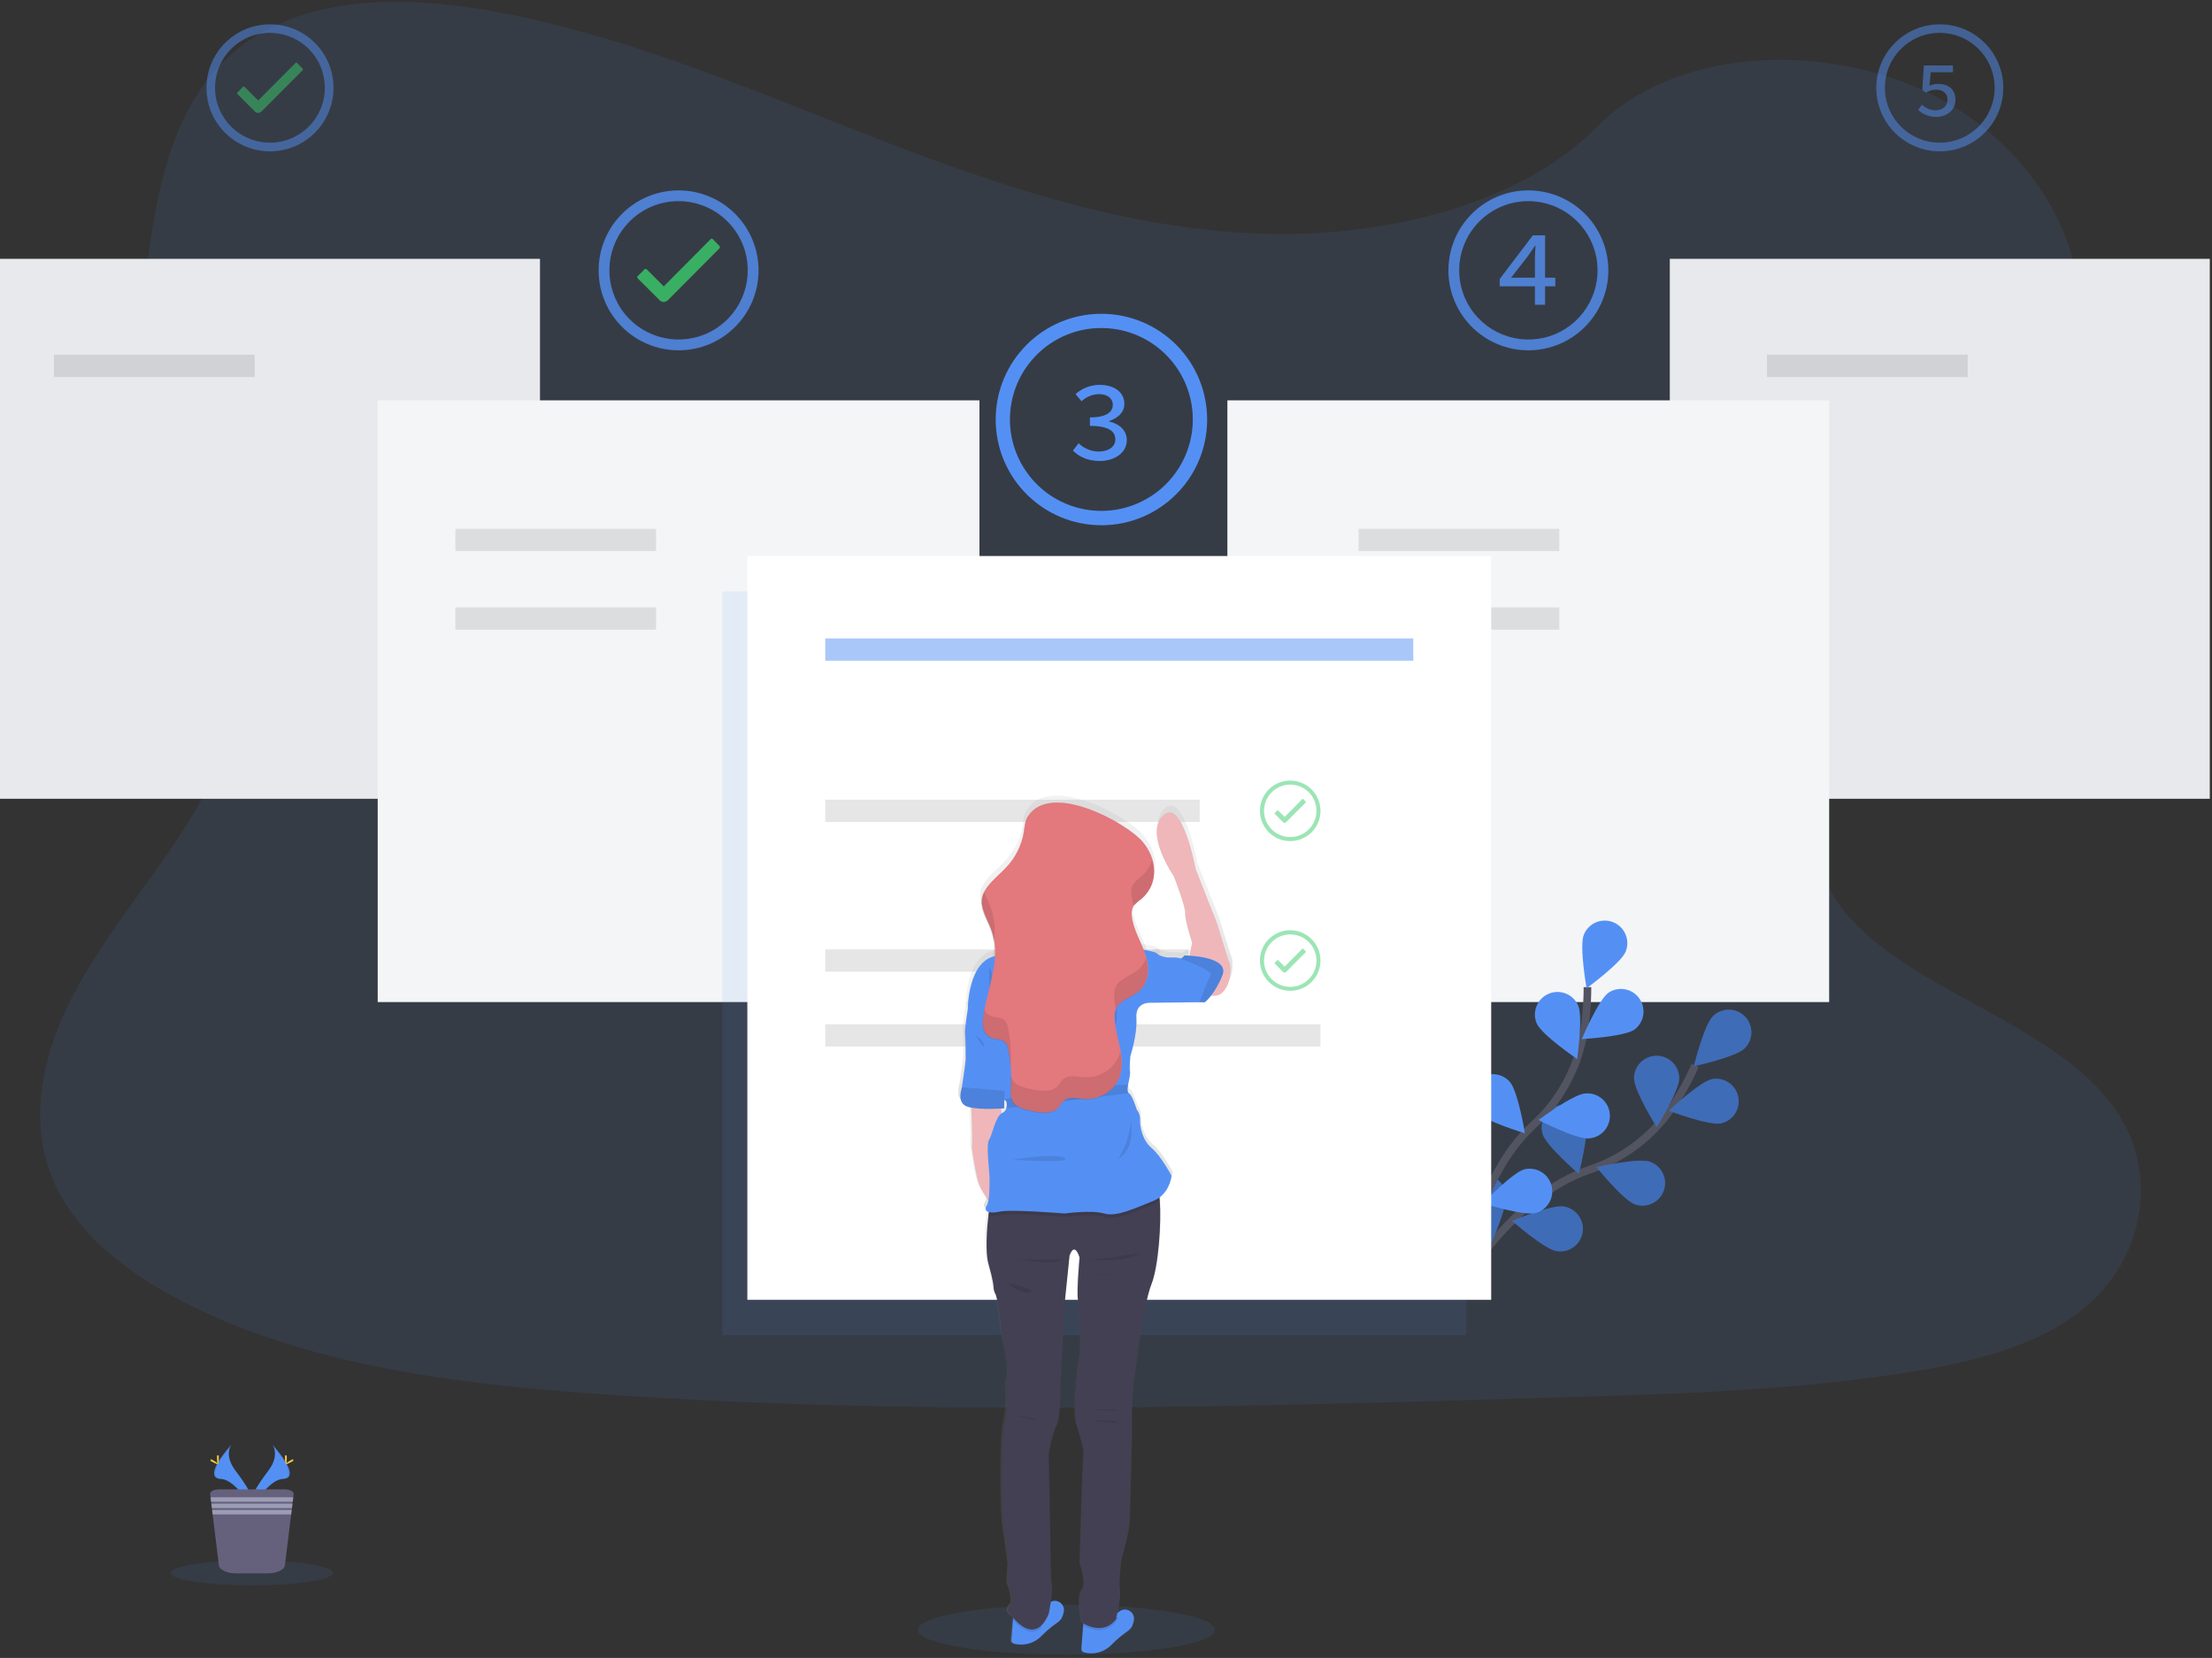 <svg width="579" height="434" viewBox="0 0 579 434" fill="none" xmlns="http://www.w3.org/2000/svg">
<rect x="0" y="0" width="579" height="434" fill="#333333" stroke="none"/>
<path opacity="0.1" d="M329.99 61.175C294.74 59.955 261.167 48.571 229.109 36.12C197.05 23.67 165.297 9.857 130.891 3.283C108.762 -0.965 83.452 -1.564 65.625 10.304C48.474 21.72 42.919 41.447 39.94 59.715C37.696 73.473 36.377 87.955 42.521 100.836C46.791 109.779 54.362 117.296 59.602 125.858C77.831 155.667 64.945 192.42 45.195 221.521C35.936 235.17 25.179 248.209 18.028 262.724C10.877 277.239 7.571 293.905 13.829 308.731C20.027 323.436 34.803 334.46 50.811 342.221C83.321 357.989 121.616 362.499 158.985 365.059C241.679 370.712 324.81 368.267 407.723 365.81C438.408 364.906 469.225 363.986 499.41 359.242C516.174 356.606 533.478 352.423 545.651 342.325C561.097 329.509 564.926 307.81 554.572 291.737C537.209 264.783 489.214 258.089 477.063 229.162C470.385 213.236 477.242 195.503 486.953 180.737C507.781 149.054 542.688 121.261 544.523 85.052C545.787 60.183 529.006 35.276 503.059 23.506C475.864 11.17 438.147 12.722 418.093 33.136C397.423 54.165 361.106 62.258 329.99 61.175Z" fill="#5490F4"/>
<rect y="67.754" width="141.343" height="141.343" fill="#E8E9ED"/>
<rect x="437.079" y="67.754" width="141.343" height="141.343" fill="#E8E9ED"/>
<path opacity="0.5" d="M79.187 17.945L77.777 16.502C77.72 16.439 77.638 16.403 77.553 16.404C77.468 16.401 77.386 16.437 77.33 16.502L67.581 26.306L64.03 22.76C63.972 22.698 63.891 22.663 63.806 22.663C63.721 22.663 63.641 22.698 63.583 22.76L62.161 24.182C62.099 24.241 62.063 24.324 62.063 24.41C62.063 24.497 62.099 24.579 62.161 24.639L66.638 29.111C66.879 29.377 67.212 29.541 67.57 29.568C67.923 29.537 68.254 29.381 68.501 29.127L79.193 18.403C79.309 18.273 79.309 18.076 79.193 17.945H79.187Z" fill="#3ACC6C"/>
<path opacity="0.5" fill-rule="evenodd" clip-rule="evenodd" d="M55.306 16.632C57.879 10.418 63.943 6.366 70.669 6.366C75.079 6.363 79.309 8.113 82.428 11.231C85.547 14.349 87.299 18.579 87.297 22.989C87.299 29.715 83.249 35.78 77.036 38.355C70.823 40.931 63.67 39.509 58.913 34.754C54.156 29.999 52.732 22.846 55.306 16.632ZM84.757 20.181C83.423 13.456 77.525 8.609 70.669 8.604C66.851 8.593 63.188 10.109 60.495 12.815C55.647 17.663 54.898 25.26 58.706 30.962C62.514 36.663 69.819 38.881 76.154 36.259C82.49 33.638 86.091 26.906 84.757 20.181Z" fill="#5490F4"/>
<path opacity="0.8" d="M188.352 64.421L186.577 62.602C186.505 62.524 186.404 62.48 186.299 62.482C186.191 62.477 186.087 62.521 186.016 62.602L173.745 74.965L169.273 70.499C169.201 70.422 169.1 70.379 168.995 70.379C168.889 70.379 168.786 70.422 168.712 70.499L166.92 72.291C166.841 72.365 166.796 72.469 166.796 72.577C166.796 72.685 166.841 72.789 166.92 72.863L172.552 78.484C172.856 78.818 173.277 79.023 173.728 79.055C174.169 79.018 174.582 78.825 174.894 78.511L188.347 64.982C188.476 64.823 188.476 64.595 188.347 64.437L188.352 64.421Z" fill="#3ACC6C"/>
<path opacity="0.8" fill-rule="evenodd" clip-rule="evenodd" d="M156.692 70.771C156.692 59.211 166.063 49.84 177.623 49.84C183.174 49.839 188.499 52.044 192.425 55.969C196.35 59.895 198.555 65.22 198.554 70.771C198.554 82.331 189.182 91.702 177.623 91.702C166.063 91.702 156.692 82.331 156.692 70.771ZM195.381 67.236C193.697 58.762 186.262 52.658 177.623 52.656C172.815 52.64 168.201 54.551 164.812 57.961C158.704 64.07 157.761 73.644 162.561 80.827C167.36 88.01 176.566 90.803 184.547 87.498C192.529 84.192 197.065 75.709 195.381 67.236Z" fill="#5490F4"/>
<path opacity="0.5" fill-rule="evenodd" clip-rule="evenodd" d="M492.385 16.632C494.959 10.418 501.022 6.366 507.748 6.366C512.158 6.363 516.389 8.113 519.508 11.231C522.626 14.349 524.378 18.579 524.377 22.989C524.379 29.715 520.329 35.78 514.115 38.355C507.902 40.931 500.749 39.509 495.992 34.754C491.235 29.999 489.812 22.846 492.385 16.632ZM521.837 20.181C520.503 13.456 514.604 8.609 507.748 8.604C503.931 8.593 500.267 10.109 497.574 12.815C492.726 17.663 491.977 25.26 495.786 30.962C499.594 36.663 506.899 38.881 513.234 36.259C519.569 33.638 523.171 26.906 521.837 20.181Z" fill="#5490F4"/>
<path opacity="0.8" fill-rule="evenodd" clip-rule="evenodd" d="M379.128 70.771C379.128 59.211 388.499 49.84 400.059 49.84H400.032C405.589 49.832 410.92 52.033 414.852 55.96C418.783 59.886 420.992 65.215 420.99 70.771C420.99 82.331 411.619 91.702 400.059 91.702C388.499 91.702 379.128 82.331 379.128 70.771ZM417.814 67.216C416.121 58.748 408.686 52.655 400.053 52.656C395.248 52.645 390.638 54.555 387.249 57.961C381.139 64.072 380.198 73.649 385.001 80.833C389.805 88.016 399.015 90.805 406.997 87.492C414.979 84.18 419.508 75.69 417.814 67.216Z" fill="#5490F4"/>
<path fill-rule="evenodd" clip-rule="evenodd" d="M260.628 109.818C260.628 94.534 273.018 82.144 288.302 82.144C295.642 82.142 302.682 85.057 307.872 90.248C313.062 95.438 315.977 102.478 315.976 109.818C315.976 125.101 303.586 137.491 288.302 137.491C273.018 137.491 260.628 125.101 260.628 109.818ZM311.76 105.144C309.539 93.946 299.718 85.877 288.302 85.869C281.946 85.849 275.846 88.373 271.363 92.879C263.291 100.951 262.044 113.601 268.385 123.094C274.726 132.587 286.888 136.28 297.437 131.915C307.985 127.549 313.982 116.342 311.76 105.144Z" fill="#5490F4"/>
<rect x="98.866" y="104.801" width="157.514" height="157.514" fill="#F3F5F7"/>
<rect x="321.275" y="104.801" width="157.514" height="157.514" fill="#F3F5F7"/>
<rect opacity="0.1" x="14.123" y="92.846" width="52.537" height="5.839" fill="black"/>
<rect opacity="0.1" x="462.515" y="92.846" width="52.537" height="5.839" fill="black"/>
<path d="M381.906 337.32C381.906 337.32 395.555 313.142 416.11 306.176C424.75 303.309 432.226 297.717 437.417 290.24C439.852 286.664 441.956 282.874 443.702 278.916" stroke="#535461" stroke-width="2"/>
<path d="M456.627 274.466C454.285 276.738 443.376 279.091 443.376 279.091C443.376 279.091 446.055 268.257 448.397 265.981C450.741 263.708 454.483 263.765 456.755 266.109C459.028 268.452 458.97 272.194 456.627 274.466Z" fill="#5490F4"/>
<path d="M450.456 294.063C447.254 294.7 436.84 290.746 436.84 290.746C436.84 290.746 444.972 283.121 448.174 282.473C451.338 281.92 454.364 283.995 454.988 287.145C455.613 290.295 453.608 293.367 450.473 294.063H450.456Z" fill="#5490F4"/>
<path d="M427.989 315.277C424.906 314.188 417.897 305.528 417.897 305.528C417.897 305.528 428.79 303.039 431.856 304.107C433.852 304.797 435.327 306.5 435.727 308.574C436.126 310.647 435.389 312.776 433.793 314.159C432.197 315.542 429.985 315.968 427.989 315.277Z" fill="#5490F4"/>
<path d="M407.401 327.494C404.177 326.949 395.8 319.591 395.8 319.591C395.8 319.591 406.105 315.305 409.324 315.833C411.423 316.159 413.186 317.587 413.941 319.572C414.696 321.558 414.327 323.796 412.974 325.435C411.622 327.073 409.494 327.859 407.401 327.494Z" fill="#5490F4"/>
<path d="M427.728 282.282C427.728 285.55 433.632 295.011 433.632 295.011C433.632 295.011 439.536 285.55 439.536 282.288C439.536 279.024 436.89 276.378 433.626 276.378C430.363 276.378 427.717 279.024 427.717 282.288L427.728 282.282Z" fill="#5490F4"/>
<path d="M403.801 296.89C404.776 300.005 413.245 307.271 413.245 307.271C413.245 307.271 416.056 296.476 415.081 293.361C414.45 291.346 412.793 289.82 410.733 289.359C408.672 288.897 406.523 289.57 405.093 291.123C403.663 292.677 403.171 294.875 403.801 296.89Z" fill="#5490F4"/>
<path d="M382.494 314.259C382.93 317.494 390.043 326.083 390.043 326.083C390.043 326.083 394.64 315.92 394.21 312.685C393.929 310.592 392.552 308.808 390.599 308.005C388.646 307.202 386.413 307.503 384.742 308.792C383.07 310.082 382.213 312.166 382.494 314.259Z" fill="#5490F4"/>
<path opacity="0.25" d="M456.627 274.466C454.285 276.738 443.376 279.091 443.376 279.091C443.376 279.091 446.055 268.257 448.397 265.981C450.741 263.708 454.483 263.765 456.755 266.109C459.028 268.452 458.97 272.194 456.627 274.466Z" fill="black"/>
<path opacity="0.25" d="M450.456 294.063C447.254 294.7 436.84 290.746 436.84 290.746C436.84 290.746 444.972 283.121 448.174 282.473C451.338 281.92 454.364 283.995 454.988 287.145C455.613 290.295 453.608 293.367 450.473 294.063H450.456Z" fill="black"/>
<path opacity="0.25" d="M427.989 315.277C424.906 314.188 417.897 305.528 417.897 305.528C417.897 305.528 428.79 303.039 431.856 304.107C433.852 304.797 435.327 306.5 435.727 308.574C436.126 310.647 435.389 312.776 433.793 314.159C432.197 315.542 429.985 315.968 427.989 315.277Z" fill="black"/>
<path opacity="0.25" d="M407.401 327.494C404.177 326.949 395.8 319.591 395.8 319.591C395.8 319.591 406.105 315.305 409.324 315.833C411.423 316.159 413.186 317.587 413.941 319.572C414.696 321.558 414.327 323.796 412.974 325.435C411.622 327.073 409.494 327.859 407.401 327.494Z" fill="black"/>
<path opacity="0.25" d="M427.728 282.282C427.728 285.55 433.632 295.011 433.632 295.011C433.632 295.011 439.536 285.55 439.536 282.288C439.536 279.024 436.89 276.378 433.626 276.378C430.363 276.378 427.717 279.024 427.717 282.288L427.728 282.282Z" fill="black"/>
<path opacity="0.25" d="M403.801 296.89C404.776 300.005 413.245 307.271 413.245 307.271C413.245 307.271 416.056 296.476 415.081 293.361C414.45 291.346 412.793 289.82 410.733 289.359C408.672 288.897 406.523 289.57 405.093 291.123C403.663 292.677 403.171 294.875 403.801 296.89Z" fill="black"/>
<path opacity="0.25" d="M382.494 314.259C382.93 317.494 390.043 326.083 390.043 326.083C390.043 326.083 394.64 315.92 394.21 312.685C393.929 310.592 392.552 308.808 390.599 308.005C388.646 307.202 386.413 307.503 384.742 308.792C383.07 310.082 382.213 312.166 382.494 314.259Z" fill="black"/>
<path d="M382.69 336.84C382.69 336.84 385.375 309.21 401.339 294.51C408.077 288.382 412.646 280.235 414.362 271.291C415.14 267.04 415.529 262.726 415.522 258.405" stroke="#535461" stroke-width="2"/>
<path d="M425.533 249.096C424.313 252.125 415.293 258.693 415.293 258.693C415.293 258.693 413.349 247.708 414.569 244.679C415.358 242.721 417.132 241.332 419.223 241.036C421.313 240.74 423.403 241.582 424.704 243.245C426.006 244.907 426.322 247.138 425.533 249.096Z" fill="#5490F4"/>
<path d="M427.831 269.516C425.162 271.395 414.024 272.01 414.024 272.01C414.024 272.01 418.382 261.727 421.034 259.853C423.701 258.096 427.282 258.775 429.12 261.387C430.957 264 430.387 267.599 427.831 269.516Z" fill="#5490F4"/>
<path d="M415.887 298.012C412.619 298.284 402.712 293.192 402.712 293.192C402.712 293.192 411.644 286.509 414.896 286.236C417.021 286.019 419.099 286.965 420.329 288.712C421.559 290.459 421.751 292.734 420.83 294.662C419.909 296.59 418.019 297.871 415.887 298.012Z" fill="#5490F4"/>
<path d="M401.998 317.538C398.834 318.355 388.191 315.011 388.191 315.011C388.191 315.011 395.871 306.917 399.03 306.095C402.16 305.349 405.312 307.244 406.12 310.359C406.928 313.473 405.096 316.662 401.998 317.532V317.538Z" fill="#5490F4"/>
<path d="M402.276 267.958C403.6 270.943 412.831 277.217 412.831 277.217C412.831 277.217 414.406 266.171 413.087 263.187C411.765 260.201 408.274 258.853 405.288 260.175C402.303 261.497 400.954 264.989 402.276 267.974V267.958Z" fill="#5490F4"/>
<path d="M386.318 290.997C388.496 293.448 399.161 296.661 399.161 296.661C399.161 296.661 397.352 285.648 395.201 283.197C393.047 280.744 389.313 280.502 386.86 282.655C384.407 284.809 384.164 288.544 386.318 290.997Z" fill="#5490F4"/>
<path d="M373.883 315.517C375.588 318.3 385.577 323.273 385.577 323.273C385.577 323.273 385.664 312.113 383.943 309.33C382.234 306.549 378.595 305.68 375.814 307.388C373.033 309.097 372.164 312.736 373.872 315.517H373.883Z" fill="#5490F4"/>
<rect opacity="0.1" x="119.198" y="138.423" width="52.537" height="5.839" fill="black"/>
<rect opacity="0.1" x="216.01" y="189.745" width="31.367" height="5.839" fill="black"/>
<rect opacity="0.1" x="216.01" y="228.928" width="46.448" height="5.839" fill="black"/>
<rect opacity="0.1" x="119.198" y="159" width="52.537" height="5.839" fill="black"/>
<rect opacity="0.1" x="355.616" y="138.423" width="52.537" height="5.839" fill="black"/>
<rect opacity="0.1" x="355.616" y="159" width="52.537" height="5.839" fill="black"/>
<path d="M280.856 117.955L282.327 116.027C283.742 117.413 285.64 118.194 287.621 118.205C290.105 118.205 291.945 116.991 291.945 115.024C291.945 112.889 290.181 111.484 285.29 111.484V109.267C289.647 109.267 291.281 107.835 291.281 105.945C291.281 104.235 289.816 103.167 287.643 103.167C285.95 103.217 284.332 103.879 283.089 105.03L281.526 103.167C283.244 101.632 285.459 100.771 287.763 100.744C291.526 100.744 294.298 102.552 294.298 105.722C294.298 107.955 292.664 109.414 290.312 110.221V110.34C292.833 110.885 294.947 112.557 294.947 115.166C294.947 118.608 291.679 120.672 287.822 120.672C284.544 120.667 282.294 119.42 280.856 117.955Z" fill="#5490F4"/>
<g opacity="0.8">
<path d="M401.77 67.765C401.77 66.719 401.862 65.385 401.917 64.339H401.78C401.181 65.265 400.5 66.185 399.89 67.106L395.533 72.694H407.102V74.943H392.549V73.037L401.236 61.599H404.433V79.785H401.77V67.765Z" fill="#5490F4"/>
</g>
<g opacity="0.5">
<path d="M502.089 28.757L503.075 27.411C504.028 28.346 505.308 28.871 506.643 28.877C508.396 28.877 509.774 27.831 509.774 26.115C509.774 24.399 508.56 23.474 506.757 23.474C505.844 23.466 504.949 23.729 504.186 24.231L503.162 23.572L503.576 17.139H511.201V18.909H505.374L505.052 22.433C505.762 22.111 506.533 21.947 507.313 21.954C509.813 21.954 511.85 23.239 511.85 26.082C511.85 28.925 509.464 30.587 506.888 30.587C505.109 30.639 503.382 29.98 502.089 28.757Z" fill="#5490F4"/>
</g>
<rect opacity="0.1" x="189.082" y="154.811" width="194.708" height="194.708" fill="#5490F4"/>
<rect x="195.618" y="145.552" width="194.708" height="194.708" fill="white"/>
<rect opacity="0.5" x="216.01" y="167.121" width="153.919" height="5.839" fill="#5490F4"/>
<rect opacity="0.1" x="216.01" y="209.337" width="98.01" height="5.839" fill="black"/>
<rect opacity="0.1" x="216.01" y="248.525" width="95.097" height="5.839" fill="black"/>
<rect opacity="0.1" x="216.01" y="268.116" width="129.633" height="5.839" fill="black"/>
<path opacity="0.5" d="M341.781 209.854L341.111 209.162C341.082 209.135 341.043 209.119 341.003 209.119C340.964 209.119 340.926 209.135 340.899 209.162L336.253 213.846L334.559 212.153C334.529 212.126 334.491 212.111 334.45 212.109C334.412 212.11 334.375 212.126 334.347 212.153L333.666 212.833C333.637 212.862 333.62 212.901 333.62 212.942C333.62 212.983 333.637 213.023 333.666 213.051L335.801 215.181C335.917 215.307 336.077 215.385 336.248 215.399C336.416 215.385 336.573 215.309 336.689 215.186L341.781 210.072C341.832 210.008 341.832 209.918 341.781 209.854Z" fill="#3ACC6C"/>
<path opacity="0.5" fill-rule="evenodd" clip-rule="evenodd" d="M330.398 209.215C331.626 206.254 334.517 204.324 337.724 204.326V204.337C342.093 204.337 345.637 207.876 345.643 212.245C345.645 215.451 343.715 218.343 340.753 219.571C337.792 220.799 334.382 220.121 332.115 217.854C329.847 215.587 329.17 212.177 330.398 209.215ZM344.459 210.908C343.818 207.697 340.998 205.386 337.724 205.388C335.904 205.383 334.159 206.107 332.876 207.398C330.561 209.713 330.203 213.342 332.023 216.064C333.843 218.787 337.332 219.844 340.357 218.59C343.382 217.336 345.099 214.119 344.459 210.908Z" fill="#3ACC6C"/>
<path opacity="0.5" d="M341.781 249.037L341.111 248.35C341.083 248.321 341.043 248.305 341.003 248.307C340.963 248.305 340.925 248.321 340.899 248.35L336.253 253.029L334.559 251.34C334.531 251.31 334.492 251.292 334.45 251.291C334.41 251.292 334.373 251.31 334.347 251.34L333.666 252.016C333.637 252.044 333.62 252.084 333.62 252.125C333.62 252.166 333.637 252.205 333.666 252.234L335.801 254.369C335.917 254.495 336.077 254.573 336.248 254.587C336.415 254.57 336.571 254.495 336.689 254.374L341.781 249.254C341.832 249.191 341.832 249.1 341.781 249.037Z" fill="#3ACC6C"/>
<path opacity="0.5" fill-rule="evenodd" clip-rule="evenodd" d="M330.398 248.402C331.627 245.441 334.518 243.512 337.724 243.514C339.825 243.514 341.84 244.349 343.325 245.835C344.811 247.322 345.644 249.337 345.643 251.439C345.643 254.644 343.712 257.534 340.75 258.761C337.788 259.987 334.379 259.308 332.113 257.04C329.847 254.773 329.17 251.363 330.398 248.402ZM344.459 250.123C343.818 246.912 340.998 244.601 337.724 244.603C335.904 244.598 334.159 245.322 332.876 246.613C330.561 248.928 330.203 252.557 332.023 255.279C333.843 258.002 337.332 259.059 340.357 257.805C343.382 256.551 345.099 253.335 344.459 250.123Z" fill="#3ACC6C"/>
<path opacity="0.1" d="M279.141 433.151C300.621 433.151 318.034 430.23 318.034 426.627C318.034 423.023 300.621 420.102 279.141 420.102C257.66 420.102 240.247 423.023 240.247 426.627C240.247 430.23 257.66 433.151 279.141 433.151Z" fill="#5490F4"/>
<path d="M71.301 378.147C71.301 378.147 73.327 380.799 70.364 384.808C67.401 388.817 64.95 392.193 65.941 394.693C65.941 394.693 70.413 387.253 74.057 387.15C77.7 387.046 75.304 382.624 71.301 378.147Z" fill="#5490F4"/>
<path opacity="0.1" d="M71.301 378.147C71.477 378.404 71.616 378.684 71.715 378.98C75.266 383.158 77.161 387.052 73.746 387.15C70.565 387.243 66.747 392.929 65.832 394.367C65.861 394.478 65.898 394.587 65.941 394.693C65.941 394.693 70.413 387.253 74.057 387.15C77.7 387.046 75.304 382.624 71.301 378.147Z" fill="black"/>
<path d="M75.07 381.529C75.07 382.466 74.966 383.223 74.835 383.223C74.705 383.223 74.601 382.466 74.601 381.529C74.601 380.592 74.732 381.033 74.863 381.033C74.993 381.033 75.07 380.598 75.07 381.529Z" fill="#FFD037"/>
<path d="M76.366 382.646C75.543 383.092 74.83 383.365 74.77 383.25C74.71 383.136 75.315 382.706 76.143 382.232C76.971 381.758 76.638 382.112 76.687 382.232C76.736 382.352 77.183 382.199 76.366 382.646Z" fill="#FFD037"/>
<path d="M60.582 378.147C60.582 378.147 58.55 380.799 61.519 384.808C64.487 388.817 66.927 392.193 65.941 394.693C65.941 394.693 61.464 387.253 57.826 387.15C54.188 387.046 56.573 382.624 60.582 378.147Z" fill="#5490F4"/>
<path opacity="0.1" d="M60.582 378.147C60.405 378.404 60.266 378.684 60.168 378.98C56.611 383.158 54.721 387.052 58.136 387.15C61.317 387.243 65.135 392.929 66.05 394.367C66.017 394.476 65.985 394.585 65.941 394.693C65.941 394.693 61.464 387.253 57.826 387.15C54.188 387.046 56.573 382.624 60.582 378.147Z" fill="black"/>
<path d="M56.807 381.529C56.807 382.466 56.911 383.223 57.042 383.223C57.172 383.223 57.276 382.466 57.276 381.529C57.276 380.592 57.145 381.033 57.014 381.033C56.884 381.033 56.807 380.598 56.807 381.529Z" fill="#FFD037"/>
<path d="M55.517 382.646C56.334 383.092 57.047 383.365 57.112 383.25C57.178 383.136 56.568 382.706 55.74 382.232C54.912 381.758 55.244 382.112 55.195 382.232C55.146 382.352 54.694 382.199 55.517 382.646Z" fill="#FFD037"/>
<path opacity="0.1" d="M65.941 414.993C77.658 414.993 87.156 413.534 87.156 411.736C87.156 409.937 77.658 408.479 65.941 408.479C54.225 408.479 44.727 409.937 44.727 411.736C44.727 413.534 54.225 414.993 65.941 414.993Z" fill="#5490F4"/>
<path d="M76.862 391.115L76.758 391.948L76.617 393.114L76.557 393.604L76.415 394.775L76.355 395.265L76.208 396.431L74.574 409.742C74.432 410.93 72.488 411.855 70.146 411.855H61.72C59.378 411.855 57.439 410.93 57.298 409.742L55.664 396.431L55.522 395.265L55.462 394.775L55.321 393.604L55.261 393.114L55.119 391.948L55.01 391.115C54.928 390.445 55.98 389.879 57.303 389.879H74.558C75.892 389.879 76.943 390.445 76.862 391.115Z" fill="#65617D"/>
<path d="M76.758 391.943L76.617 393.114H55.266L55.119 391.943H76.758Z" fill="#9D9CB5"/>
<path d="M76.556 393.604L76.415 394.775H55.468L55.326 393.604H76.556Z" fill="#9D9CB5"/>
<path d="M76.355 395.26L76.208 396.431H55.669L55.528 395.26H76.355Z" fill="#9D9CB5"/>
<path opacity="0.1" fill-rule="evenodd" clip-rule="evenodd" d="M318.536 241.667C318.536 241.667 321.439 251.27 321.803 252.016C322.168 252.773 322.501 257.473 319.81 259.935C319.018 260.557 317.995 260.807 317.005 260.621C316.528 261.264 315.98 261.85 315.371 262.37H313.928L301.243 262.5C301.243 262.5 297.136 262.114 297.43 266.515C297.724 270.915 295.862 276.487 295.862 276.487C295.862 276.487 295.578 279.766 295.764 280.398C295.944 281.015 295.403 283.377 295.297 283.842L295.29 283.873V283.922C295.29 283.922 294.87 285.561 295.415 286.138C295.462 286.193 295.519 286.237 295.584 286.269C296.368 286.661 297.545 290.474 297.545 290.474C298.154 291.213 298.466 292.153 298.421 293.11C298.323 294.679 298.912 298.393 301.455 300.545C303.999 302.696 306.64 307.783 306.64 307.783C306.64 307.783 306.335 311.334 303.465 313.491C303.477 313.612 303.488 313.728 303.5 313.843C303.516 313.997 303.531 314.151 303.547 314.319C304.026 320.141 303.22 331.606 301.417 336.105C299.236 341.535 297.059 358.897 296.526 363.15C296.485 363.474 296.454 363.722 296.433 363.882C296.139 366.154 296.21 375.467 296.21 375.467C296.21 375.467 295.671 395.483 295.622 398.343C295.573 401.202 293.443 408.391 293.443 408.391C293.443 408.391 292.713 414.404 293.078 416.387C293.329 417.738 292.795 420.597 292.43 422.275L292.572 422.182C292.67 422.111 292.768 422.04 292.861 421.959C292.89 421.938 292.918 421.914 292.942 421.888C293.73 421.238 294.844 421.161 295.713 421.696C296.582 422.232 297.014 423.262 296.787 424.257C296.741 424.451 296.688 424.652 296.633 424.857L296.602 424.971C296.224 426.243 295.67 426.642 294.612 427.404C293.78 428.002 292.638 428.825 291.025 430.472C289.167 432.459 286.362 433.253 283.738 432.536C283.325 432.425 283.051 432.036 283.084 431.61L283.542 425.543L283.585 424.998C283.28 424.818 283.106 424.693 283.106 424.693C283.106 424.693 281.711 417.945 283.177 416.256C284.642 414.568 282.665 409.361 282.665 409.361C282.665 409.361 283.4 382.286 283.618 381.039C283.836 379.792 282.741 375.979 281.711 372.826C280.682 369.672 282.3 357.205 282.665 354.928C283.03 352.652 282.523 342.314 282.153 340.184C281.782 338.055 282.588 329.182 282.588 329.182C281.123 324.782 279.952 328.741 279.952 328.741L278.71 340.179L277.463 363.801C277.463 363.801 277.61 371.006 276.51 373.06C275.41 375.113 274.457 380.391 274.457 380.391L274.969 407.079C274.969 407.079 274.898 412.656 275.263 414.78C275.443 415.81 275.257 417.602 275.023 419.236C275.847 418.829 276.832 418.934 277.552 419.504C278.273 420.075 278.601 421.009 278.395 421.904C278.354 422.095 278.301 422.29 278.247 422.492C278.236 422.532 278.226 422.572 278.215 422.612C277.837 423.887 277.282 424.286 276.224 425.047C275.393 425.645 274.25 426.467 272.638 428.113C270.781 430.102 267.974 430.897 265.35 430.178C264.937 430.068 264.661 429.678 264.696 429.252L265.094 423.979C264.669 423.478 264.321 423.021 264.086 422.689C264.302 422.797 264.524 422.892 264.751 422.972C264.393 422.534 264.059 422.078 263.749 421.605C263.749 421.605 264.037 419.987 264.626 419.769C265.214 419.551 264.435 415.608 263.967 414.927C263.498 414.247 264.043 409.481 264.043 409.481C264.043 409.481 263.525 405.151 262.719 399.944C261.913 394.737 262.137 374.639 262.649 373.392C263.161 372.145 263.602 366.35 263.602 366.35C263.602 366.35 263.013 363.049 263.749 360.702C264.264 359.057 263.194 353.704 262.507 350.268C262.213 348.8 261.99 347.681 261.99 347.352C261.99 346.252 261.064 339.433 260.519 338.698C260.182 338.066 260.006 337.36 260.007 336.644C260.007 336.644 259.936 335.179 258.689 330.778C257.801 327.565 258.335 321.23 258.689 318.039C258.729 317.723 258.762 317.44 258.787 317.189C257.954 316.933 257.698 316.339 258.193 315.615C258.451 315.179 258.62 314.696 258.689 314.194C257.865 313.086 257.136 311.911 256.51 310.681C255.535 308.6 254.359 300.332 254.359 300.332C254.582 298.97 254.326 292.81 254.19 289.875C253.945 289.831 253.705 289.782 253.482 289.722C250.624 289 251.336 286.085 251.628 284.893C251.666 284.736 251.697 284.609 251.712 284.521C251.727 284.414 251.762 284.185 251.809 283.871C252.064 282.169 252.692 277.971 252.692 277.184C252.692 276.253 252.692 272.429 252.545 270.681C252.398 268.933 253.275 264.031 253.275 264.031C253.275 264.031 253.281 251.733 260.415 250.273C260.496 248.816 260.41 247.354 260.16 245.916L260.094 246.537C259.943 245.53 259.691 244.541 259.343 243.585C259.068 242.83 258.728 242.078 258.387 241.326C257.455 239.27 256.522 237.211 256.941 235.093C257.061 234.524 257.259 233.975 257.529 233.459L257.567 233.547C258.37 231.863 259.904 230.401 261.432 228.946C262.059 228.348 262.685 227.752 263.259 227.141C265.724 224.601 267.361 221.372 267.954 217.882C268.002 217.588 268.041 217.291 268.081 216.994C268.233 215.851 268.386 214.703 269.043 213.683C274.99 204.478 294.642 215.224 298.999 220.219C302.768 224.538 303.427 230.78 299.271 234.81C299.059 235.028 298.835 235.24 298.59 235.447C298.436 235.578 298.277 235.706 298.118 235.834C297.77 236.114 297.422 236.394 297.12 236.7C296.986 236.838 296.866 236.987 296.76 237.147C296.334 237.892 296.166 238.758 296.281 239.609C296.456 241.944 297.445 244.16 298.436 246.381C298.772 247.134 299.108 247.886 299.413 248.644C300.998 248.857 302.784 249.233 303.1 249.864C303.863 250.268 304.691 250.533 305.546 250.649C305.667 250.649 305.804 250.648 305.951 250.647C306.92 250.641 308.341 250.632 308.813 250.845C308.889 250.877 308.972 250.889 309.053 250.878C309.532 250.828 310.033 250.11 310.033 250.11C310.033 250.11 310.567 250.11 311.39 250.164L312.021 246.722C312.021 246.722 310.077 240.731 310.24 239.097C310.404 237.463 307.207 229.293 307.207 229.293C307.207 229.293 299.418 218.106 304.483 213.443C309.549 208.781 312.942 227.468 312.942 227.468L318.536 241.667ZM262.905 287.909L262.812 290.142V290.136C262.812 290.136 262.523 290.163 262.006 290.196L262.131 291.471C262.188 291.429 262.248 291.393 262.311 291.362C262.844 291.135 263.245 290.678 263.4 290.12C263.551 289.534 263.551 288.919 263.4 288.333L262.905 287.909Z" fill="black"/>
<path d="M310.398 256.346C310.398 256.346 317.62 260.992 320.355 258.524C323.089 256.057 322.751 251.297 322.381 250.545C322.01 249.794 319.069 240.126 319.069 240.126L313.389 225.813C313.389 225.813 309.935 206.973 304.783 211.652C299.631 216.33 307.561 227.626 307.561 227.626C307.561 227.626 310.829 235.867 310.643 237.517C310.458 239.167 312.452 245.213 312.452 245.213L310.398 256.346Z" fill="url(#paint0_linear)"/>
<path d="M296.929 424.192C296.875 424.426 296.815 424.666 296.738 424.911C296.069 427.204 294.799 426.686 291.074 430.455C289.178 432.463 286.331 433.263 283.667 432.536C283.249 432.427 282.97 432.035 283.002 431.605L283.471 425.488L283.694 422.542C283.694 422.542 289.625 424.208 292.648 422.1C292.746 422.03 292.844 421.959 292.937 421.877L293.024 421.806C293.821 421.153 294.944 421.076 295.823 421.613C296.703 422.15 297.146 423.185 296.929 424.192Z" fill="url(#paint1_linear)"/>
<path d="M278.318 421.883C278.269 422.117 278.204 422.356 278.133 422.601C277.463 424.894 276.194 424.377 272.469 428.146C270.572 430.152 267.726 430.953 265.061 430.232C264.641 430.124 264.359 429.728 264.397 429.295L264.86 423.179L265.089 420.232C265.089 420.232 271.02 421.899 274.037 419.791C274.141 419.72 274.233 419.649 274.331 419.568L274.419 419.497C275.214 418.841 276.339 418.762 277.218 419.3C278.098 419.838 278.54 420.875 278.318 421.883Z" fill="url(#paint2_linear)"/>
<g opacity="0.1">
<path d="M272.174 422.803L272.42 425.978C269.01 429.355 264.958 424.344 263.76 422.678C266.88 424.279 272.174 422.803 272.174 422.803Z" fill="url(#paint3_linear)"/>
</g>
<g opacity="0.1">
<path d="M292.191 424.094L292.643 423.8C289.527 428.495 284.909 426.327 283.471 425.488L283.694 422.542C283.694 422.542 289.625 424.208 292.648 422.1C292.408 423.25 292.191 424.094 292.191 424.094Z" fill="url(#paint4_linear)"/>
</g>
<path d="M301.662 335.283C299.277 341.198 296.891 361.017 296.591 363.31C296.292 365.603 296.368 374.993 296.368 374.993L295.747 398.065C295.676 400.952 293.514 408.195 293.514 408.195C293.514 408.195 292.768 414.263 293.138 416.256C293.509 418.25 292.169 423.506 292.169 423.506L292.621 423.212C288.89 428.827 283.002 424.611 283.002 424.611C283.002 424.611 281.586 417.809 283.073 416.109C284.56 414.41 282.556 409.159 282.556 409.159C282.556 409.159 283.296 381.872 283.525 380.614C283.754 379.356 282.675 375.511 281.586 372.33C280.497 369.149 282.18 356.579 282.556 354.286C282.931 351.993 282.403 341.568 282.011 339.422C281.619 337.276 282.458 328.327 282.458 328.327C280.965 323.894 279.772 327.886 279.772 327.886L278.58 339.498L277.354 363.338C277.354 363.338 277.507 370.582 276.385 372.651C275.263 374.721 274.299 380.048 274.299 380.048L274.843 406.965C274.843 406.965 274.767 412.585 275.143 414.731C275.519 416.877 274.32 422.422 274.32 422.422C270.148 432.182 263.427 421.61 263.427 421.61C263.427 421.61 263.722 419.976 264.321 419.758C264.92 419.541 264.097 415.543 263.651 414.857C263.204 414.17 263.722 409.41 263.722 409.41C263.722 409.41 263.204 405.053 262.382 399.791C261.559 394.53 261.788 374.28 262.305 373.022C262.823 371.764 263.275 365.941 263.275 365.941C263.275 365.941 262.681 362.613 263.427 360.244C264.174 357.875 261.635 347.897 261.635 346.786C261.635 345.675 260.666 338.801 260.143 338.071C259.792 337.437 259.605 336.726 259.598 336.002C259.598 336.002 259.522 334.52 258.253 330.087C257.327 326.819 257.872 320.457 258.253 317.244C258.384 316.051 258.493 315.294 258.493 315.294C258.493 315.294 301.286 308.415 303.002 309.973C303.405 310.332 303.672 311.606 303.824 313.382C304.309 319.188 303.487 330.751 301.662 335.283Z" fill="url(#paint5_linear)"/>
<g opacity="0.1">
<path d="M285.48 368.692C285.682 368.692 290.382 369.251 292.142 368.761C293.901 368.272 285.48 368.692 285.48 368.692Z" fill="url(#paint6_linear)"/>
</g>
<g opacity="0.1">
<path d="M285.829 371.295C285.829 371.295 292.365 372.428 292.692 371.84C293.018 371.251 285.829 371.295 285.829 371.295Z" fill="url(#paint7_linear)"/>
</g>
<g opacity="0.1">
<path d="M265.9 370.113C265.9 370.113 269.277 370.26 271.118 371.099C272.959 371.938 265.9 370.113 265.9 370.113Z" fill="url(#paint8_linear)"/>
</g>
<path d="M253.624 287.19C253.624 287.19 254.168 297.494 253.874 299.314C253.874 299.314 255.067 307.647 256.053 309.765C256.942 311.455 257.991 313.057 259.185 314.548L262.115 294.09L261.434 287.086L253.624 287.19Z" fill="url(#paint9_linear)"/>
<path d="M284.44 240.251C290.781 240.251 295.921 235.152 295.921 228.863C295.921 222.573 290.781 217.474 284.44 217.474C278.099 217.474 272.959 222.573 272.959 228.863C272.959 235.152 278.099 240.251 284.44 240.251Z" fill="url(#paint10_linear)"/>
<path d="M278.476 234.189C278.476 234.189 274.898 241.139 271.319 244.396C267.741 247.653 292.79 251.346 293.383 251.346C293.977 251.346 288.912 236.558 289.805 234.783C290.698 233.007 278.476 234.189 278.476 234.189Z" fill="url(#paint11_linear)"/>
<g opacity="0.1">
<path d="M303.824 313.327C303.262 313.754 302.643 314.099 301.983 314.351C297.414 316.127 292.441 318.594 289.059 317.619C285.677 316.644 278.525 317.619 278.525 317.619C278.525 317.619 264.108 316.432 261.227 317.124C260.261 317.417 259.233 317.444 258.253 317.2C258.384 316.007 258.493 315.25 258.493 315.25C258.493 315.25 301.286 308.371 303.002 309.929C303.405 310.277 303.672 311.536 303.824 313.327Z" fill="url(#paint12_linear)"/>
</g>
<path d="M306.956 306.759C306.956 306.759 306.559 311.661 301.983 313.464C297.408 315.266 292.441 317.707 289.059 316.732C285.677 315.757 278.525 316.732 278.525 316.732C278.525 316.732 264.108 315.544 261.227 316.236C258.346 316.928 256.87 316.04 257.747 314.754C258.624 313.469 258.547 309.237 258.547 307.462C258.547 305.686 257.551 298.486 258.444 297.206C259.337 295.926 260.132 290.997 261.924 290.207C262.468 289.981 262.879 289.52 263.041 288.954C263.197 288.363 263.197 287.742 263.041 287.151C263.041 287.151 262.741 286.906 262.322 286.536C261.271 285.605 259.484 283.873 260.056 283.306C260.851 282.516 260.056 277.386 260.056 277.386C260.056 277.386 258.166 273.442 258.863 271.966C259.56 270.49 252.801 262.707 252.801 262.707C252.801 262.707 252.801 249.298 260.971 248.704C260.971 248.704 266.733 248.906 267.431 246.34C268.128 243.775 272.697 242.294 272.697 242.294L283.133 244.565C283.133 244.565 292.392 246.537 294.07 245.355C295.747 244.173 297.054 246.929 297.054 246.929C297.054 246.929 302.817 247.228 303.416 248.41C304.015 249.592 301.526 261.128 301.526 261.128C301.526 261.128 297.348 260.736 297.648 265.175C297.948 269.614 296.058 275.229 296.058 275.229C296.058 275.229 295.758 278.497 295.96 279.172C296.161 279.848 295.567 282.288 295.475 282.674V282.723C295.475 282.723 295.061 284.357 295.6 284.962C295.652 285.013 295.711 285.057 295.774 285.093C296.57 285.485 297.762 289.33 297.762 289.33C298.384 290.074 298.705 291.025 298.661 291.993C298.563 293.573 299.157 297.315 301.738 299.488C304.32 301.661 306.956 306.759 306.956 306.759Z" fill="url(#paint13_linear)"/>
<path d="M262.616 283.933V284.352L262.431 288.965C262.431 288.965 256.32 289.455 252.986 288.617C249.653 287.778 251.064 284.134 251.194 283.372C251.293 282.68 252.186 276.912 252.186 275.975C252.186 275.038 252.186 271.193 252.039 269.439C251.892 267.685 252.785 262.735 252.785 262.735L253.428 261.945L260.437 264.608L262.616 283.933Z" fill="url(#paint14_linear)"/>
<g opacity="0.1">
<path d="M262.605 284.363L262.42 288.976C262.42 288.976 256.309 289.466 252.976 288.627C249.642 287.789 251.053 284.145 251.184 283.382L262.605 284.363Z" fill="url(#paint15_linear)"/>
</g>
<g opacity="0.1">
<path d="M263.068 288.943C263.224 288.353 263.224 287.731 263.068 287.141C263.068 287.141 262.768 286.895 262.349 286.525C267.616 285.801 288.46 282.958 295.486 282.653V282.702C295.486 282.702 295.072 284.336 295.611 284.94L263.068 288.943Z" fill="url(#paint16_linear)"/>
</g>
<g opacity="0.1">
<path d="M296.221 292.533C296.221 292.533 297.512 299.782 292.692 302.336C292.692 302.336 295.426 298.725 296.221 292.533Z" fill="url(#paint17_linear)"/>
</g>
<g opacity="0.1">
<path d="M264.658 302.522C264.658 302.522 276.287 300.55 278.574 302.075C280.862 303.6 264.658 302.522 264.658 302.522Z" fill="url(#paint18_linear)"/>
</g>
<g opacity="0.1">
<path d="M292.191 257.609C292.191 257.609 290.404 264.902 291.744 266.58C293.084 268.257 292.191 257.609 292.191 257.609Z" fill="url(#paint19_linear)"/>
</g>
<g opacity="0.1">
<path d="M258.493 251.64C258.493 251.64 260.127 254.363 259.141 257.163C258.155 259.962 258.493 251.64 258.493 251.64Z" fill="url(#paint20_linear)"/>
</g>
<path d="M255.116 275.403C255.116 275.403 257.202 276.64 256.505 278.562C255.808 280.485 255.116 275.403 255.116 275.403Z" fill="url(#paint21_linear)"/>
<g opacity="0.1">
<path d="M254.898 269.782C254.898 269.782 256.837 270.823 257.077 272.348C257.316 273.873 254.898 269.782 254.898 269.782Z" fill="url(#paint22_linear)"/>
</g>
<g opacity="0.1">
<path d="M283.645 328.747C283.645 328.747 295.823 329.983 298.258 327.113C298.258 327.124 287.272 329.291 283.645 328.747Z" fill="url(#paint23_linear)"/>
</g>
<g opacity="0.1">
<path d="M262.621 328.06C262.621 328.06 275.693 331.116 278.275 328.698C278.275 328.698 267.044 329.536 262.621 328.06Z" fill="url(#paint24_linear)"/>
</g>
<g opacity="0.1">
<path d="M284.587 332.902C284.587 332.902 290.034 332.902 292.588 333.091C295.143 333.28 284.587 332.902 284.587 332.902Z" fill="url(#paint25_linear)"/>
</g>
<g opacity="0.1">
<path d="M263.515 335.059C263.515 335.059 266.2 338.066 269.228 337.526C272.256 336.987 263.515 335.059 263.515 335.059Z" fill="url(#paint26_linear)"/>
</g>
<path d="M268.787 211.924C267.943 213.22 267.915 214.718 267.697 216.156C267.097 219.69 265.433 222.956 262.926 225.518C260.541 228.035 257.267 230.311 256.652 233.383C256.069 236.302 258.052 239.107 259.092 241.945C261.815 249.434 258.003 257.283 256.886 265.011C256.581 267.146 256.951 269.875 259.609 270.583C260.437 270.806 261.385 270.779 262.126 271.128C263.128 271.602 263.433 272.587 263.618 273.475C264.282 276.648 264.511 279.897 264.299 283.132C264.179 284.951 264.048 287.037 265.775 288.284C266.656 288.828 267.626 289.211 268.64 289.417C271.363 290.147 274.887 290.73 276.722 289.025C277.496 288.312 277.812 287.298 278.743 286.732C280.181 285.888 282.223 286.46 284.037 286.547C287.528 286.696 290.824 284.941 292.648 281.961C294.113 279.341 293.988 276.356 293.443 273.535C292.899 270.714 291.962 267.925 291.891 265.071C291.806 264.071 292.031 263.069 292.534 262.201C293.623 260.501 296.221 259.728 297.98 258.388C301.281 255.883 301.248 251.776 300.072 248.339C298.895 244.903 296.717 241.618 296.45 238.067C296.332 237.208 296.505 236.334 296.94 235.584C297.517 234.871 298.191 234.244 298.944 233.721C303.764 229.685 303.198 223.051 299.211 218.514C294.789 213.465 274.805 202.627 268.787 211.924Z" fill="url(#paint27_linear)"/>
<g opacity="0.1">
<path d="M259.702 245.044C260.176 242.064 259.916 239.013 258.945 236.156C258.4 234.723 257.654 233.296 257.104 231.864C256.827 232.377 256.625 232.927 256.505 233.498C255.917 236.412 257.905 239.216 258.945 242.06C259.296 243.027 259.549 244.027 259.702 245.044Z" fill="url(#paint28_linear)"/>
<path d="M264.157 277.342C264.37 274.107 264.139 270.858 263.471 267.685C263.286 266.798 262.981 265.812 261.984 265.338C261.238 264.984 260.29 265.011 259.462 264.793C258.438 264.547 257.582 263.845 257.142 262.887C256.995 263.639 256.859 264.39 256.75 265.137C256.439 267.272 256.81 270 259.473 270.708C260.301 270.932 261.249 270.904 261.995 271.253C262.992 271.727 263.297 272.713 263.482 273.6C263.79 275.072 264.005 276.562 264.125 278.061C264.114 277.827 264.157 277.582 264.157 277.342Z" fill="url(#paint29_linear)"/>
<path d="M292.479 276.193C290.657 279.172 287.362 280.928 283.874 280.779C282.06 280.692 280.018 280.12 278.58 280.964C277.621 281.509 277.327 282.544 276.559 283.257C274.724 284.962 271.2 284.379 268.476 283.649C267.462 283.445 266.492 283.061 265.611 282.516C264.86 281.973 264.353 281.155 264.201 280.24C264.201 281.253 264.201 282.271 264.135 283.284C264.016 285.098 263.885 287.184 265.611 288.431C266.492 288.976 267.462 289.36 268.476 289.564C271.2 290.3 274.724 290.877 276.559 289.172C277.327 288.459 277.648 287.451 278.58 286.885C280.018 286.035 282.06 286.607 283.874 286.699C287.364 286.849 290.66 285.091 292.479 282.108C293.89 279.592 293.83 276.738 293.34 274.014C293.151 274.776 292.862 275.508 292.479 276.193Z" fill="url(#paint30_linear)"/>
<path d="M298.792 227.937C298.037 228.46 297.361 229.087 296.782 229.799C296.349 230.551 296.179 231.424 296.297 232.283C296.39 233.362 296.619 234.426 296.978 235.447C297.534 234.863 298.141 234.329 298.792 233.852C302.06 231.128 302.844 227.207 301.787 223.552C301.228 225.27 300.188 226.791 298.792 227.937Z" fill="url(#paint31_linear)"/>
<path d="M297.828 252.604C296.063 253.939 293.471 254.712 292.381 256.417C291.876 257.284 291.651 258.287 291.739 259.287C291.78 260.441 291.922 261.589 292.163 262.718C292.229 262.585 292.301 262.456 292.381 262.332C293.471 260.638 296.063 259.859 297.828 258.519C300.84 256.232 301.096 252.61 300.202 249.38C299.747 250.666 298.921 251.788 297.828 252.604Z" fill="url(#paint32_linear)"/>
</g>
<path d="M320.523 253.813C318.486 258.938 315.85 260.959 315.85 260.959H314.385L301.488 261.09L299.995 257.048L302.087 248.334L303.372 248.416C304.147 248.823 304.988 249.09 305.856 249.205C306.798 249.205 308.639 249.156 309.184 249.402C309.261 249.436 309.346 249.448 309.429 249.434C309.914 249.385 310.431 248.661 310.431 248.661C310.431 248.661 322.561 248.683 320.523 253.813Z" fill="url(#paint33_linear)"/>
<g opacity="0.1">
<path d="M320.523 253.813C318.486 258.938 315.85 260.959 315.85 260.959H314.385C315.148 258.927 316.76 254.755 317.392 253.797C318.024 252.838 312.593 250.616 309.434 249.391C309.919 249.342 310.436 248.617 310.436 248.617C310.436 248.617 322.56 248.683 320.523 253.813Z" fill="url(#paint34_linear)"/>
</g>
<path d="M310.017 257.784C310.017 257.784 317.098 262.391 319.821 259.93C322.544 257.468 322.179 252.762 321.814 252.016C321.449 251.27 318.546 241.667 318.546 241.667L312.953 227.468C312.953 227.468 309.56 208.781 304.494 213.443C299.429 218.106 307.218 229.293 307.218 229.293C307.218 229.293 310.415 237.463 310.251 239.097C310.088 240.731 312.032 246.722 312.032 246.722L310.017 257.784Z" fill="#EFB7B9"/>
<path d="M296.766 424.263C296.711 424.491 296.646 424.731 296.58 424.976C295.916 427.247 294.669 426.735 291.003 430.477C289.145 432.464 286.34 433.259 283.716 432.541C283.304 432.43 283.029 432.041 283.062 431.615L283.52 425.548L283.743 422.629C283.743 422.629 289.582 424.263 292.55 422.188C292.648 422.117 292.746 422.046 292.839 421.964C292.868 421.944 292.896 421.92 292.92 421.893C293.708 421.243 294.822 421.166 295.691 421.702C296.561 422.237 296.993 423.267 296.766 424.263Z" fill="#5490F4"/>
<path d="M278.438 421.975C278.389 422.204 278.324 422.438 278.258 422.683C277.594 424.96 276.347 424.442 272.681 428.184C270.824 430.173 268.018 430.968 265.394 430.248C264.98 430.139 264.705 429.749 264.74 429.323L265.197 423.255L265.421 420.336C265.421 420.336 271.259 421.97 274.228 419.895C274.328 419.827 274.424 419.754 274.517 419.677L274.598 419.6C275.387 418.953 276.499 418.878 277.367 419.415C278.235 419.952 278.665 420.981 278.438 421.975Z" fill="#5490F4"/>
<path opacity="0.1" d="M272.409 422.885L272.648 426.038C269.299 429.382 265.306 424.404 264.13 422.77C267.213 424.339 272.409 422.885 272.409 422.885Z" fill="black"/>
<path opacity="0.1" d="M292.103 424.165L292.545 423.876C289.484 428.527 284.919 426.381 283.52 425.548L283.743 422.629C283.743 422.629 289.582 424.263 292.55 422.188C292.316 423.326 292.103 424.165 292.103 424.165Z" fill="black"/>
<path d="M301.417 336.105C299.07 341.971 296.722 361.628 296.433 363.882C296.145 366.137 296.21 375.467 296.21 375.467L295.622 398.343C295.551 401.202 293.443 408.392 293.443 408.392C293.443 408.392 292.713 414.383 293.078 416.387C293.443 418.391 292.125 423.576 292.125 423.576L292.566 423.282C288.901 428.854 283.106 424.677 283.106 424.677C283.106 424.677 281.711 417.928 283.177 416.24C284.642 414.552 282.665 409.345 282.665 409.345C282.665 409.345 283.4 382.281 283.618 381.023C283.836 379.765 282.735 375.963 281.711 372.809C280.687 369.656 282.3 357.183 282.665 354.912C283.029 352.641 282.518 342.292 282.153 340.168C281.788 338.044 282.588 329.166 282.588 329.166C281.123 324.765 279.952 328.725 279.952 328.725L278.776 340.239L277.507 363.882C277.507 363.882 277.654 371.066 276.554 373.142C275.453 375.217 274.506 380.451 274.506 380.451L275.018 407.139C275.018 407.139 274.947 412.716 275.312 414.84C275.677 416.964 274.506 422.465 274.506 422.465C270.399 432.144 263.798 421.659 263.798 421.659C263.798 421.659 264.092 420.025 264.675 419.824C265.257 419.622 264.457 415.641 264.016 414.982C263.574 414.323 264.092 409.535 264.092 409.535C264.092 409.535 263.547 405.205 262.768 399.998C261.99 394.792 262.186 374.694 262.698 373.447C263.21 372.199 263.651 366.404 263.651 366.404C263.651 366.404 263.062 363.104 263.798 360.756C264.533 358.409 262.039 348.507 262.039 347.407C262.039 346.306 261.085 339.487 260.568 338.752C260.231 338.12 260.055 337.415 260.056 336.699C260.056 336.699 259.985 335.234 258.738 330.833C257.828 327.619 258.362 321.285 258.738 318.093C258.869 316.911 258.978 316.16 258.978 316.16C258.978 316.16 301.079 309.341 302.768 310.882C303.16 311.242 303.427 312.516 303.574 314.264C304.026 320.114 303.22 331.579 301.417 336.105Z" fill="#444053"/>
<path opacity="0.1" d="M285.502 369.057C285.698 369.057 290.344 369.449 292.038 369.106C293.732 368.762 285.502 369.057 285.502 369.057Z" fill="black"/>
<path opacity="0.1" d="M285.845 371.796C285.845 371.796 292.25 372.924 292.594 372.341C292.937 371.758 285.845 371.796 285.845 371.796Z" fill="black"/>
<path opacity="0.1" d="M266.238 370.625C266.238 370.625 269.56 370.772 271.368 371.6C273.177 372.428 266.238 370.625 266.238 370.625Z" fill="black"/>
<path d="M254.157 288.377C254.157 288.377 254.702 298.595 254.402 300.403C254.402 300.403 255.579 308.671 256.554 310.751C257.43 312.426 258.462 314.015 259.637 315.495L262.523 295.223L261.842 288.279L254.157 288.377Z" fill="#EFB7B9"/>
<path d="M284.478 241.825C290.717 241.825 295.774 236.768 295.774 230.529C295.774 224.29 290.717 219.233 284.478 219.233C278.24 219.233 273.182 224.29 273.182 230.529C273.182 236.768 278.24 241.825 284.478 241.825Z" fill="#EFB7B9"/>
<path d="M278.607 235.812C278.607 235.812 275.088 242.702 271.565 245.932C268.041 249.162 292.692 252.827 293.28 252.827C293.868 252.827 288.879 238.154 289.756 236.395C290.633 234.636 278.607 235.812 278.607 235.812Z" fill="#EFB7B9"/>
<path opacity="0.1" d="M303.547 314.319C302.995 314.742 302.386 315.085 301.738 315.337C297.24 317.097 292.349 319.542 289.021 318.562C285.693 317.581 278.672 318.562 278.672 318.562C278.672 318.562 264.511 317.391 261.657 318.071C260.699 318.36 259.68 318.381 258.711 318.131C258.841 316.95 258.95 316.198 258.95 316.198C258.95 316.198 301.052 309.379 302.741 310.92C303.133 311.28 303.4 312.527 303.547 314.319Z" fill="black"/>
<path d="M306.64 307.783C306.64 307.783 306.248 312.685 301.738 314.433C297.229 316.182 292.349 318.638 289.021 317.663C285.693 316.688 278.672 317.663 278.672 317.663C278.672 317.663 264.511 316.487 261.657 317.173C258.803 317.859 257.355 316.977 258.231 315.702C259.108 314.428 259.016 310.256 259.016 308.469C259.016 306.683 258.035 299.57 258.918 298.295C259.8 297.021 260.552 292.135 262.344 291.351C262.876 291.124 263.277 290.667 263.433 290.109C263.584 289.523 263.584 288.908 263.433 288.322C263.433 288.322 263.139 288.077 262.725 287.712C261.69 286.787 259.936 285.071 260.503 284.51C261.281 283.726 260.503 278.639 260.503 278.639C260.503 278.639 258.64 274.728 259.326 273.263C260.012 271.798 253.335 264.069 253.335 264.069C253.335 264.069 253.335 250.769 261.358 250.18C261.358 250.18 267.028 250.376 267.714 247.833C268.4 245.289 272.899 243.824 272.899 243.824L283.166 246.074C283.166 246.074 292.261 248.029 293.923 246.858C295.584 245.687 296.836 248.416 296.836 248.416C296.836 248.416 302.506 248.71 303.095 249.881C303.683 251.052 301.237 262.495 301.237 262.495C301.237 262.495 297.131 262.108 297.425 266.509C297.719 270.91 295.856 276.482 295.856 276.482C295.856 276.482 295.562 279.711 295.758 280.392C295.954 281.073 295.371 283.486 295.284 283.867V283.916C295.284 283.916 294.881 285.55 295.409 286.133C295.457 286.187 295.514 286.232 295.578 286.264C296.363 286.65 297.539 290.468 297.539 290.468C298.148 291.208 298.461 292.147 298.416 293.105C298.318 294.673 298.906 298.388 301.45 300.539C303.993 302.69 306.64 307.783 306.64 307.783Z" fill="#5490F4"/>
<path d="M263.008 285.147V285.561L262.828 290.136C262.828 290.136 256.837 290.626 253.569 289.793C250.301 288.96 251.674 285.349 251.799 284.592C251.897 283.905 252.779 278.181 252.779 277.255C252.779 276.329 252.779 272.511 252.632 270.752C252.485 268.993 253.362 264.102 253.362 264.102L253.999 263.317L260.895 265.959L263.008 285.147Z" fill="#5490F4"/>
<path opacity="0.1" d="M262.992 285.561L262.812 290.136C262.812 290.136 256.821 290.626 253.553 289.793C250.285 288.96 251.657 285.349 251.783 284.592L262.992 285.561Z" fill="black"/>
<path opacity="0.1" d="M263.427 290.114C263.579 289.528 263.579 288.914 263.427 288.328C263.427 288.328 263.133 288.083 262.719 287.718C267.904 286.999 288.411 284.183 295.322 283.905V283.954C295.322 283.954 294.919 285.588 295.448 286.171L263.427 290.114Z" fill="black"/>
<path opacity="0.1" d="M296.063 293.655C296.063 293.655 297.338 300.844 292.594 303.388C292.594 303.388 295.284 299.82 296.063 293.655Z" fill="black"/>
<path opacity="0.1" d="M265.012 303.584C265.012 303.584 276.45 301.628 278.705 303.142C280.96 304.657 265.012 303.584 265.012 303.584Z" fill="black"/>
<path opacity="0.1" d="M292.103 259.036C292.103 259.036 290.344 266.275 291.662 267.936C292.98 269.597 292.103 259.036 292.103 259.036Z" fill="black"/>
<path opacity="0.1" d="M258.95 253.121C258.95 253.121 260.584 255.807 259.588 258.595C258.591 261.384 258.95 253.121 258.95 253.121Z" fill="black"/>
<path d="M255.628 276.689C255.628 276.689 257.681 277.914 256.995 279.82C256.309 281.727 255.628 276.689 255.628 276.689Z" fill="#5490F4"/>
<path opacity="0.1" d="M255.443 271.117C255.443 271.117 257.349 272.141 257.594 273.655C257.839 275.169 255.443 271.117 255.443 271.117Z" fill="black"/>
<path opacity="0.1" d="M283.694 329.596C283.694 329.596 295.676 330.822 298.067 327.962C298.067 327.984 287.261 330.114 283.694 329.596Z" fill="black"/>
<path opacity="0.1" d="M263.008 328.91C263.008 328.91 275.867 331.944 278.411 329.547C278.411 329.569 267.36 330.381 263.008 328.91Z" fill="black"/>
<path opacity="0.1" d="M284.62 333.556C284.62 333.556 290.001 333.556 292.496 333.703C294.99 333.85 284.62 333.556 284.62 333.556Z" fill="black"/>
<path opacity="0.1" d="M263.89 335.854C263.89 335.854 266.532 338.839 269.511 338.3C272.49 337.761 263.89 335.854 263.89 335.854Z" fill="black"/>
<path d="M269.059 213.699C268.231 214.985 268.204 216.472 267.97 217.899C267.377 221.389 265.74 224.617 263.275 227.158C260.933 229.652 257.714 231.913 257.104 234.957C256.532 237.849 258.482 240.633 259.506 243.448C262.229 250.872 258.417 258.661 257.327 266.324C257.022 268.443 257.387 271.15 259.996 271.852C260.813 272.07 261.744 272.043 262.48 272.397C263.46 272.865 263.76 273.846 263.939 274.722C264.596 277.871 264.823 281.094 264.615 284.303C264.495 286.106 264.364 288.175 266.064 289.417C266.932 289.952 267.886 290.332 268.885 290.539C271.565 291.264 275.029 291.835 276.837 290.147C277.594 289.439 277.877 288.437 278.825 287.876C280.241 287.037 282.251 287.604 284.032 287.691C287.473 287.834 290.719 286.091 292.501 283.143C293.944 280.539 293.819 277.587 293.285 274.788C292.752 271.988 291.826 269.221 291.76 266.389C291.675 265.399 291.895 264.407 292.392 263.546C293.481 261.858 296.014 261.09 297.752 259.766C301.019 257.283 300.987 253.23 299.81 249.799C298.634 246.368 296.504 243.133 296.243 239.609C296.128 238.758 296.296 237.892 296.722 237.147C297.31 236.456 297.99 235.85 298.743 235.344C303.487 231.341 302.926 224.761 299.004 220.262C294.658 215.252 274.996 204.506 269.059 213.699Z" fill="#E3787D"/>
<g opacity="0.1">
<path d="M260.143 246.575C260.605 243.618 260.347 240.593 259.392 237.757C258.88 236.335 258.128 234.925 257.578 233.503C257.308 234.018 257.11 234.568 256.99 235.137C256.418 238.029 258.368 240.812 259.392 243.628C259.74 244.583 259.991 245.57 260.143 246.575Z" fill="black"/>
<path d="M264.511 278.611C264.719 275.402 264.492 272.179 263.836 269.031C263.656 268.154 263.357 267.174 262.376 266.705C261.641 266.351 260.71 266.378 259.893 266.16C258.884 265.911 258.043 265.215 257.611 264.271C257.463 265.011 257.333 265.757 257.224 266.498C256.919 268.617 257.284 271.324 259.893 272.026C260.71 272.244 261.641 272.217 262.376 272.571C263.357 273.045 263.656 274.02 263.836 274.902C264.138 276.362 264.349 277.839 264.468 279.325C264.479 279.085 264.495 278.845 264.511 278.611Z" fill="black"/>
<path d="M292.398 277.451C290.617 280.4 287.37 282.143 283.928 281.999C282.147 281.912 280.116 281.345 278.721 282.184C277.779 282.729 277.49 283.747 276.733 284.455C274.925 286.144 271.461 285.572 268.781 284.847C267.783 284.642 266.83 284.26 265.966 283.72C265.227 283.177 264.727 282.369 264.571 281.465C264.571 282.467 264.571 283.475 264.511 284.477C264.391 286.28 264.261 288.35 265.966 289.591C266.831 290.127 267.784 290.507 268.781 290.713C271.461 291.438 274.925 292.01 276.733 290.327C277.49 289.613 277.779 288.611 278.721 288.05C280.137 287.211 282.147 287.778 283.928 287.865C287.37 288.009 290.617 286.266 292.398 283.317C293.786 280.817 293.727 277.99 293.242 275.289C293.056 276.043 292.773 276.77 292.398 277.451Z" fill="black"/>
<path d="M298.596 229.609C297.853 230.128 297.187 230.749 296.619 231.455C296.193 232.201 296.024 233.066 296.139 233.917C296.235 234.988 296.462 236.043 296.815 237.06C297.358 236.477 297.954 235.947 298.596 235.475C301.804 232.751 302.583 228.884 301.542 225.262C300.995 226.963 299.973 228.471 298.596 229.609Z" fill="black"/>
<path d="M297.648 254.075C295.911 255.398 293.378 256.166 292.289 257.849C291.794 258.712 291.573 259.706 291.657 260.698C291.699 261.842 291.839 262.981 292.076 264.102C292.136 263.969 292.207 263.841 292.289 263.72C293.378 262.032 295.911 261.264 297.648 259.94C300.611 257.669 300.862 254.08 299.985 250.877C299.536 252.149 298.723 253.261 297.648 254.075Z" fill="black"/>
</g>
<path d="M319.979 255.273C317.975 260.36 315.377 262.353 315.377 262.353H313.933L301.248 262.484L299.783 258.475L301.836 249.821L303.105 249.87C303.868 250.273 304.696 250.539 305.551 250.654C306.482 250.654 308.274 250.605 308.819 250.85C308.894 250.883 308.977 250.894 309.059 250.883C309.538 250.834 310.039 250.115 310.039 250.115C310.039 250.115 321.978 250.186 319.979 255.273Z" fill="#5490F4"/>
<path opacity="0.1" d="M319.979 255.273C317.974 260.36 315.376 262.353 315.376 262.353H313.933C314.69 260.338 316.275 256.204 316.896 255.273C317.517 254.342 312.174 252.119 309.069 250.916C309.549 250.867 310.05 250.148 310.05 250.148C310.05 250.148 321.978 250.186 319.979 255.273Z" fill="black"/>
<defs>
<linearGradient id="paint0_linear" x1="322.629" y1="259.238" x2="322.629" y2="210.905" gradientUnits="userSpaceOnUse">
<stop stop-color="#808080" stop-opacity="0.25"/>
<stop offset="0.54" stop-color="#808080" stop-opacity="0.12"/>
<stop offset="1" stop-color="#808080" stop-opacity="0.1"/>
</linearGradient>
<linearGradient id="paint1_linear" x1="296.993" y1="432.797" x2="296.993" y2="421.245" gradientUnits="userSpaceOnUse">
<stop stop-color="#808080" stop-opacity="0.25"/>
<stop offset="0.54" stop-color="#808080" stop-opacity="0.12"/>
<stop offset="1" stop-color="#808080" stop-opacity="0.1"/>
</linearGradient>
<linearGradient id="paint2_linear" x1="278.367" y1="430.488" x2="278.367" y2="418.936" gradientUnits="userSpaceOnUse">
<stop stop-color="#808080" stop-opacity="0.25"/>
<stop offset="0.54" stop-color="#808080" stop-opacity="0.12"/>
<stop offset="1" stop-color="#808080" stop-opacity="0.1"/>
</linearGradient>
<linearGradient id="paint3_linear" x1="272.419" y1="427.122" x2="272.419" y2="422.678" gradientUnits="userSpaceOnUse">
<stop stop-color="#808080" stop-opacity="0.25"/>
<stop offset="0.54" stop-color="#808080" stop-opacity="0.12"/>
<stop offset="1" stop-color="#808080" stop-opacity="0.1"/>
</linearGradient>
<linearGradient id="paint4_linear" x1="292.647" y1="426.724" x2="292.647" y2="422.1" gradientUnits="userSpaceOnUse">
<stop stop-color="#808080" stop-opacity="0.25"/>
<stop offset="0.54" stop-color="#808080" stop-opacity="0.12"/>
<stop offset="1" stop-color="#808080" stop-opacity="0.1"/>
</linearGradient>
<linearGradient id="paint5_linear" x1="303.976" y1="426.534" x2="303.976" y2="309.689" gradientUnits="userSpaceOnUse">
<stop stop-color="#808080" stop-opacity="0.25"/>
<stop offset="0.54" stop-color="#808080" stop-opacity="0.12"/>
<stop offset="1" stop-color="#808080" stop-opacity="0.1"/>
</linearGradient>
<linearGradient id="paint6_linear" x1="290.901" y1="368.96" x2="290.901" y2="368.524" gradientUnits="userSpaceOnUse">
<stop stop-color="#808080" stop-opacity="0.25"/>
<stop offset="0.54" stop-color="#808080" stop-opacity="0.12"/>
<stop offset="1" stop-color="#808080" stop-opacity="0.1"/>
</linearGradient>
<linearGradient id="paint7_linear" x1="292.697" y1="372.009" x2="292.697" y2="371.295" gradientUnits="userSpaceOnUse">
<stop stop-color="#808080" stop-opacity="0.25"/>
<stop offset="0.54" stop-color="#808080" stop-opacity="0.12"/>
<stop offset="1" stop-color="#808080" stop-opacity="0.1"/>
</linearGradient>
<linearGradient id="paint8_linear" x1="271.418" y1="371.317" x2="271.418" y2="370.113" gradientUnits="userSpaceOnUse">
<stop stop-color="#808080" stop-opacity="0.25"/>
<stop offset="0.54" stop-color="#808080" stop-opacity="0.12"/>
<stop offset="1" stop-color="#808080" stop-opacity="0.1"/>
</linearGradient>
<linearGradient id="paint9_linear" x1="262.117" y1="314.548" x2="262.117" y2="287.092" gradientUnits="userSpaceOnUse">
<stop stop-color="#808080" stop-opacity="0.25"/>
<stop offset="0.54" stop-color="#808080" stop-opacity="0.12"/>
<stop offset="1" stop-color="#808080" stop-opacity="0.1"/>
</linearGradient>
<linearGradient id="paint10_linear" x1="295.921" y1="240.251" x2="295.921" y2="217.474" gradientUnits="userSpaceOnUse">
<stop stop-color="#808080" stop-opacity="0.25"/>
<stop offset="0.54" stop-color="#808080" stop-opacity="0.12"/>
<stop offset="1" stop-color="#808080" stop-opacity="0.1"/>
</linearGradient>
<linearGradient id="paint11_linear" x1="293.434" y1="251.346" x2="293.434" y2="233.803" gradientUnits="userSpaceOnUse">
<stop stop-color="#808080" stop-opacity="0.25"/>
<stop offset="0.54" stop-color="#808080" stop-opacity="0.12"/>
<stop offset="1" stop-color="#808080" stop-opacity="0.1"/>
</linearGradient>
<linearGradient id="paint12_linear" x1="303.827" y1="317.832" x2="303.827" y2="309.689" gradientUnits="userSpaceOnUse">
<stop stop-color="#808080" stop-opacity="0.25"/>
<stop offset="0.54" stop-color="#808080" stop-opacity="0.12"/>
<stop offset="1" stop-color="#808080" stop-opacity="0.1"/>
</linearGradient>
<linearGradient id="paint13_linear" x1="306.947" y1="316.944" x2="306.947" y2="242.272" gradientUnits="userSpaceOnUse">
<stop stop-color="#808080" stop-opacity="0.25"/>
<stop offset="0.54" stop-color="#808080" stop-opacity="0.12"/>
<stop offset="1" stop-color="#808080" stop-opacity="0.1"/>
</linearGradient>
<linearGradient id="paint14_linear" x1="262.631" y1="289.107" x2="262.631" y2="261.896" gradientUnits="userSpaceOnUse">
<stop stop-color="#808080" stop-opacity="0.25"/>
<stop offset="0.54" stop-color="#808080" stop-opacity="0.12"/>
<stop offset="1" stop-color="#808080" stop-opacity="0.1"/>
</linearGradient>
<linearGradient id="paint15_linear" x1="262.609" y1="289.107" x2="262.609" y2="283.372" gradientUnits="userSpaceOnUse">
<stop stop-color="#808080" stop-opacity="0.25"/>
<stop offset="0.54" stop-color="#808080" stop-opacity="0.12"/>
<stop offset="1" stop-color="#808080" stop-opacity="0.1"/>
</linearGradient>
<linearGradient id="paint16_linear" x1="295.554" y1="288.943" x2="295.554" y2="282.653" gradientUnits="userSpaceOnUse">
<stop stop-color="#808080" stop-opacity="0.25"/>
<stop offset="0.54" stop-color="#808080" stop-opacity="0.12"/>
<stop offset="1" stop-color="#808080" stop-opacity="0.1"/>
</linearGradient>
<linearGradient id="paint17_linear" x1="296.378" y1="302.325" x2="296.378" y2="292.511" gradientUnits="userSpaceOnUse">
<stop stop-color="#808080" stop-opacity="0.25"/>
<stop offset="0.54" stop-color="#808080" stop-opacity="0.12"/>
<stop offset="1" stop-color="#808080" stop-opacity="0.1"/>
</linearGradient>
<linearGradient id="paint18_linear" x1="278.791" y1="302.892" x2="278.791" y2="301.498" gradientUnits="userSpaceOnUse">
<stop stop-color="#808080" stop-opacity="0.25"/>
<stop offset="0.54" stop-color="#808080" stop-opacity="0.12"/>
<stop offset="1" stop-color="#808080" stop-opacity="0.1"/>
</linearGradient>
<linearGradient id="paint19_linear" x1="292.482" y1="266.76" x2="292.482" y2="257.609" gradientUnits="userSpaceOnUse">
<stop stop-color="#808080" stop-opacity="0.25"/>
<stop offset="0.54" stop-color="#808080" stop-opacity="0.12"/>
<stop offset="1" stop-color="#808080" stop-opacity="0.1"/>
</linearGradient>
<linearGradient id="paint20_linear" x1="259.456" y1="257.746" x2="259.456" y2="251.64" gradientUnits="userSpaceOnUse">
<stop stop-color="#808080" stop-opacity="0.25"/>
<stop offset="0.54" stop-color="#808080" stop-opacity="0.12"/>
<stop offset="1" stop-color="#808080" stop-opacity="0.1"/>
</linearGradient>
<linearGradient id="paint21_linear" x1="256.644" y1="278.998" x2="256.644" y2="275.403" gradientUnits="userSpaceOnUse">
<stop stop-color="#808080" stop-opacity="0.25"/>
<stop offset="0.54" stop-color="#808080" stop-opacity="0.12"/>
<stop offset="1" stop-color="#808080" stop-opacity="0.1"/>
</linearGradient>
<linearGradient id="paint22_linear" x1="257.119" y1="272.691" x2="257.119" y2="269.782" gradientUnits="userSpaceOnUse">
<stop stop-color="#808080" stop-opacity="0.25"/>
<stop offset="0.54" stop-color="#808080" stop-opacity="0.12"/>
<stop offset="1" stop-color="#808080" stop-opacity="0.1"/>
</linearGradient>
<linearGradient id="paint23_linear" x1="298.221" y1="329.014" x2="298.221" y2="327.124" gradientUnits="userSpaceOnUse">
<stop stop-color="#808080" stop-opacity="0.25"/>
<stop offset="0.54" stop-color="#808080" stop-opacity="0.12"/>
<stop offset="1" stop-color="#808080" stop-opacity="0.1"/>
</linearGradient>
<linearGradient id="paint24_linear" x1="278.275" y1="329.629" x2="278.275" y2="328.06" gradientUnits="userSpaceOnUse">
<stop stop-color="#808080" stop-opacity="0.25"/>
<stop offset="0.54" stop-color="#808080" stop-opacity="0.12"/>
<stop offset="1" stop-color="#808080" stop-opacity="0.1"/>
</linearGradient>
<linearGradient id="paint25_linear" x1="290.214" y1="333.14" x2="290.214" y2="332.902" gradientUnits="userSpaceOnUse">
<stop stop-color="#808080" stop-opacity="0.25"/>
<stop offset="0.54" stop-color="#808080" stop-opacity="0.12"/>
<stop offset="1" stop-color="#808080" stop-opacity="0.1"/>
</linearGradient>
<linearGradient id="paint26_linear" x1="269.866" y1="337.592" x2="269.866" y2="335.059" gradientUnits="userSpaceOnUse">
<stop stop-color="#808080" stop-opacity="0.25"/>
<stop offset="0.54" stop-color="#808080" stop-opacity="0.12"/>
<stop offset="1" stop-color="#808080" stop-opacity="0.1"/>
</linearGradient>
<linearGradient id="paint27_linear" x1="302.377" y1="290.114" x2="302.377" y2="208.269" gradientUnits="userSpaceOnUse">
<stop stop-color="#808080" stop-opacity="0.25"/>
<stop offset="0.54" stop-color="#808080" stop-opacity="0.12"/>
<stop offset="1" stop-color="#808080" stop-opacity="0.1"/>
</linearGradient>
<linearGradient id="paint28_linear" x1="259.922" y1="245.044" x2="259.922" y2="231.864" gradientUnits="userSpaceOnUse">
<stop stop-color="#808080" stop-opacity="0.25"/>
<stop offset="0.54" stop-color="#808080" stop-opacity="0.12"/>
<stop offset="1" stop-color="#808080" stop-opacity="0.1"/>
</linearGradient>
<linearGradient id="paint29_linear" x1="264.227" y1="278.061" x2="264.227" y2="262.882" gradientUnits="userSpaceOnUse">
<stop stop-color="#808080" stop-opacity="0.25"/>
<stop offset="0.54" stop-color="#808080" stop-opacity="0.12"/>
<stop offset="1" stop-color="#808080" stop-opacity="0.1"/>
</linearGradient>
<linearGradient id="paint30_linear" x1="293.664" y1="290.261" x2="293.664" y2="273.993" gradientUnits="userSpaceOnUse">
<stop stop-color="#808080" stop-opacity="0.25"/>
<stop offset="0.54" stop-color="#808080" stop-opacity="0.12"/>
<stop offset="1" stop-color="#808080" stop-opacity="0.1"/>
</linearGradient>
<linearGradient id="paint31_linear" x1="302.233" y1="235.447" x2="302.233" y2="223.552" gradientUnits="userSpaceOnUse">
<stop stop-color="#808080" stop-opacity="0.25"/>
<stop offset="0.54" stop-color="#808080" stop-opacity="0.12"/>
<stop offset="1" stop-color="#808080" stop-opacity="0.1"/>
</linearGradient>
<linearGradient id="paint32_linear" x1="300.659" y1="262.713" x2="300.659" y2="249.38" gradientUnits="userSpaceOnUse">
<stop stop-color="#808080" stop-opacity="0.25"/>
<stop offset="0.54" stop-color="#808080" stop-opacity="0.12"/>
<stop offset="1" stop-color="#808080" stop-opacity="0.1"/>
</linearGradient>
<linearGradient id="paint33_linear" x1="320.765" y1="261.106" x2="320.765" y2="248.339" gradientUnits="userSpaceOnUse">
<stop stop-color="#808080" stop-opacity="0.25"/>
<stop offset="0.54" stop-color="#808080" stop-opacity="0.12"/>
<stop offset="1" stop-color="#808080" stop-opacity="0.1"/>
</linearGradient>
<linearGradient id="paint34_linear" x1="320.753" y1="260.975" x2="320.753" y2="248.634" gradientUnits="userSpaceOnUse">
<stop stop-color="#808080" stop-opacity="0.25"/>
<stop offset="0.54" stop-color="#808080" stop-opacity="0.12"/>
<stop offset="1" stop-color="#808080" stop-opacity="0.1"/>
</linearGradient>
</defs>
</svg>
